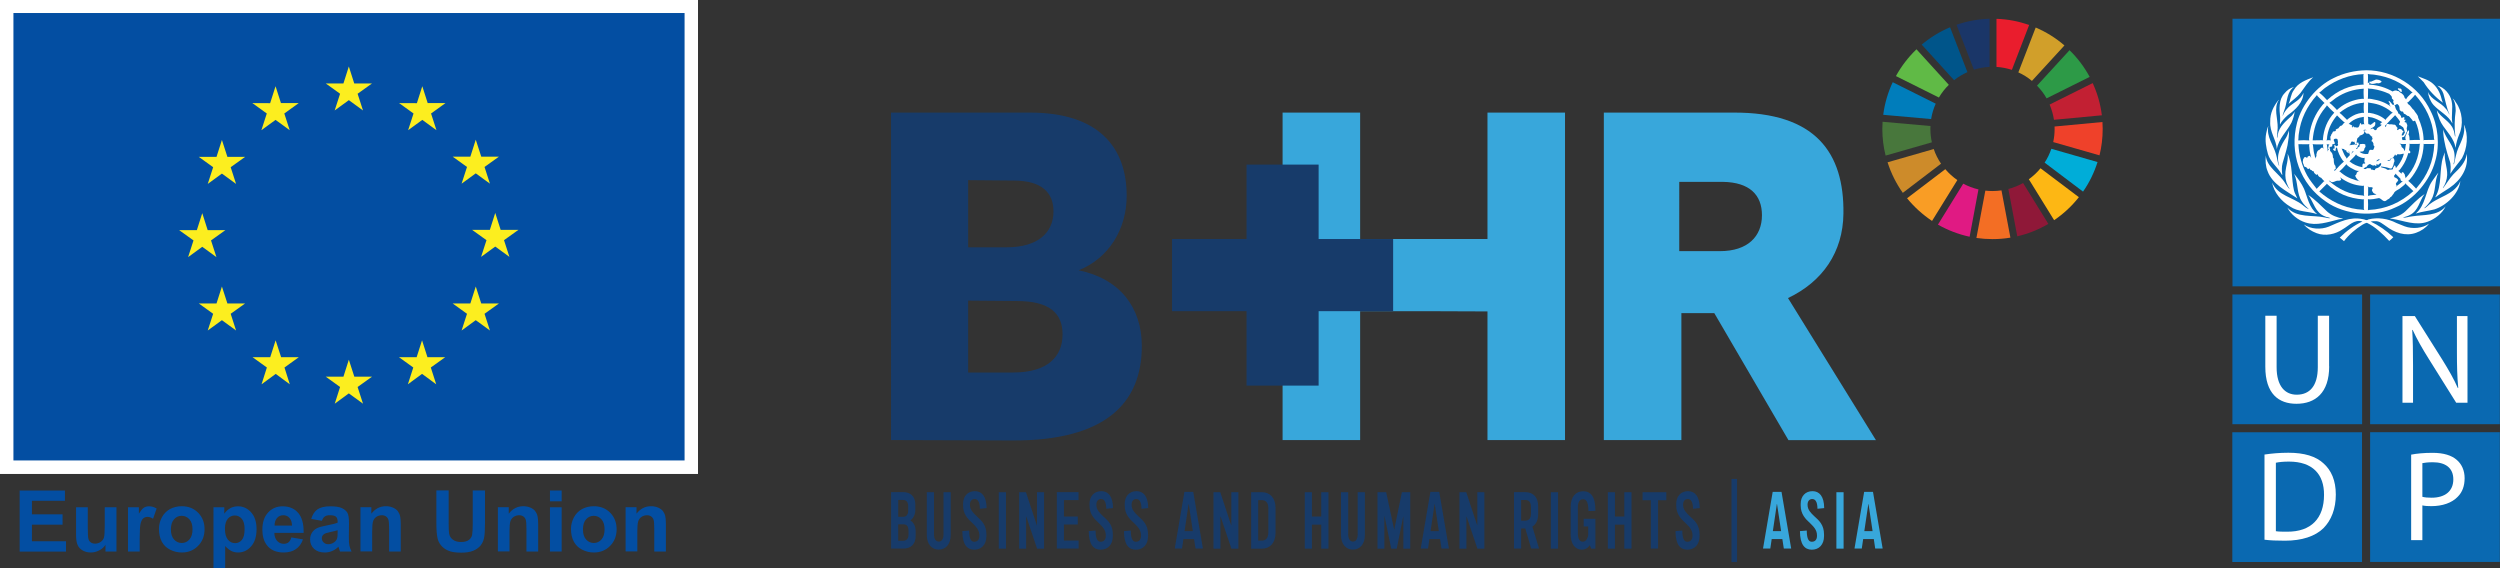<?xml version="1.0" encoding="utf-8"?>
<!-- Generator: Adobe Illustrator 26.3.1, SVG Export Plug-In . SVG Version: 6.00 Build 0)  -->
<svg version="1.1" id="Layer_1" xmlns="http://www.w3.org/2000/svg" xmlns:xlink="http://www.w3.org/1999/xlink" x="0px" y="0px"
	 viewBox="0 0 305.3 69.4" style="enable-background:new 0 0 305.3 69.4;" xml:space="preserve">
<rect x="0" y="0" width="305.3" height="69.4" fill="#333333" stroke="none"/>
<style type="text/css">
	.st0{fill:#034EA2;}
	.st1{fill:#FFFFFF;}
	.st2{fill:#FCEE1F;}
	.st3{fill:#0A69B1;}
	.st4{fill:#173B6A;}
	.st5{fill:#38A7DB;}
	.st6{fill:#60BA46;}
	.st7{fill:#D19F2A;}
	.st8{fill:#C22033;}
	.st9{fill:#2D9A47;}
	.st10{fill:#48773C;}
	.st11{fill:#FDB714;}
	.st12{fill:#EF412A;}
	.st13{fill:#F99D25;}
	.st14{fill:#007DBB;}
	.st15{fill:#8F1838;}
	.st16{fill:#00ADD8;}
	.st17{fill:#F36E24;}
	.st18{fill:#EA1D2D;}
	.st19{fill:#E01A83;}
	.st20{fill:#1A3668;}
	.st21{fill:#CD8B2A;}
	.st22{fill:#00558A;}
</style>
<g>
	<g>
		<g>
			<path class="st0" d="M2.4,67.35v-7.45h5.53v1.26H3.9v1.65h3.74v1.26H3.9v2.03h4.16v1.26H2.4z"/>
			<path class="st0" d="M12.88,67.35v-0.81c-0.2,0.29-0.45,0.52-0.78,0.68c-0.32,0.17-0.66,0.25-1.01,0.25
				c-0.36,0-0.69-0.08-0.98-0.24s-0.5-0.38-0.63-0.67c-0.13-0.29-0.19-0.69-0.19-1.19v-3.42h1.43v2.48c0,0.76,0.03,1.22,0.08,1.4
				c0.05,0.17,0.15,0.31,0.29,0.41c0.14,0.1,0.32,0.15,0.53,0.15c0.24,0,0.46-0.07,0.66-0.2c0.19-0.13,0.33-0.3,0.4-0.5
				c0.07-0.2,0.11-0.68,0.11-1.46v-2.28h1.43v5.4H12.88z"/>
			<path class="st0" d="M17.06,67.35h-1.43v-5.4h1.33v0.77c0.23-0.36,0.43-0.6,0.61-0.72c0.18-0.12,0.39-0.17,0.62-0.17
				c0.33,0,0.64,0.09,0.94,0.27l-0.44,1.25c-0.24-0.16-0.46-0.23-0.67-0.23c-0.2,0-0.37,0.06-0.51,0.17
				c-0.14,0.11-0.25,0.31-0.33,0.6c-0.08,0.29-0.12,0.89-0.12,1.81V67.35z"/>
			<path class="st0" d="M19.41,64.57c0-0.47,0.12-0.93,0.35-1.38c0.23-0.44,0.57-0.78,0.99-1.02c0.43-0.23,0.91-0.35,1.44-0.35
				c0.82,0,1.49,0.27,2.01,0.8c0.52,0.53,0.78,1.2,0.78,2.01c0,0.82-0.26,1.49-0.79,2.03c-0.53,0.54-1.19,0.81-1.99,0.81
				c-0.49,0-0.97-0.11-1.42-0.34c-0.45-0.22-0.79-0.55-1.02-0.98C19.53,65.72,19.41,65.19,19.41,64.57z M20.87,64.65
				c0,0.54,0.13,0.95,0.38,1.23c0.25,0.28,0.57,0.43,0.94,0.43c0.37,0,0.69-0.14,0.94-0.43c0.25-0.28,0.38-0.7,0.38-1.24
				c0-0.53-0.13-0.94-0.38-1.22c-0.25-0.28-0.57-0.43-0.94-0.43c-0.37,0-0.69,0.14-0.94,0.43C21,63.7,20.87,64.11,20.87,64.65z"/>
			<path class="st0" d="M26.06,61.95h1.33v0.79c0.17-0.27,0.41-0.49,0.7-0.66c0.29-0.17,0.62-0.25,0.98-0.25
				c0.63,0,1.16,0.25,1.6,0.74c0.44,0.49,0.66,1.18,0.66,2.05c0,0.9-0.22,1.6-0.66,2.1s-0.97,0.75-1.6,0.75
				c-0.3,0-0.57-0.06-0.81-0.18c-0.24-0.12-0.5-0.32-0.76-0.61v2.72h-1.43V61.95z M27.47,64.56c0,0.61,0.12,1.05,0.36,1.34
				s0.53,0.43,0.88,0.43c0.33,0,0.61-0.13,0.83-0.4c0.22-0.27,0.33-0.7,0.33-1.31c0-0.57-0.11-0.99-0.34-1.26
				c-0.23-0.27-0.51-0.41-0.84-0.41c-0.35,0-0.64,0.13-0.87,0.4C27.59,63.63,27.47,64.03,27.47,64.56z"/>
			<path class="st0" d="M35.58,65.63l1.42,0.24c-0.18,0.52-0.47,0.92-0.87,1.19c-0.39,0.27-0.89,0.41-1.48,0.41
				c-0.94,0-1.63-0.31-2.08-0.92c-0.36-0.49-0.53-1.11-0.53-1.86c0-0.89,0.23-1.6,0.7-2.1c0.47-0.51,1.06-0.76,1.77-0.76
				c0.8,0,1.44,0.27,1.9,0.8c0.46,0.53,0.69,1.34,0.67,2.44H33.5c0.01,0.42,0.13,0.75,0.35,0.99c0.22,0.24,0.49,0.35,0.82,0.35
				c0.22,0,0.41-0.06,0.56-0.18C35.39,66.1,35.51,65.9,35.58,65.63z M35.66,64.18c-0.01-0.41-0.12-0.73-0.32-0.94
				c-0.2-0.22-0.45-0.32-0.74-0.32c-0.31,0-0.57,0.11-0.77,0.34c-0.2,0.23-0.3,0.54-0.3,0.93H35.66z"/>
			<path class="st0" d="M39.31,63.6l-1.3-0.23c0.15-0.52,0.4-0.91,0.75-1.16c0.36-0.25,0.88-0.38,1.59-0.38
				c0.64,0,1.11,0.08,1.42,0.23c0.31,0.15,0.53,0.34,0.66,0.57c0.13,0.23,0.19,0.66,0.19,1.28l-0.02,1.67
				c0,0.47,0.02,0.82,0.07,1.05c0.05,0.23,0.13,0.47,0.26,0.72h-1.41c-0.04-0.09-0.08-0.24-0.14-0.42
				c-0.02-0.08-0.04-0.14-0.05-0.17c-0.24,0.24-0.5,0.42-0.78,0.53c-0.28,0.12-0.57,0.18-0.89,0.18c-0.56,0-0.99-0.15-1.31-0.45
				c-0.32-0.3-0.48-0.68-0.48-1.14c0-0.31,0.07-0.58,0.22-0.82c0.15-0.24,0.35-0.42,0.61-0.55s0.64-0.24,1.14-0.33
				c0.67-0.13,1.13-0.24,1.39-0.35v-0.14c0-0.27-0.07-0.47-0.2-0.59c-0.14-0.12-0.39-0.18-0.77-0.18c-0.25,0-0.45,0.05-0.59,0.15
				C39.52,63.17,39.4,63.34,39.31,63.6z M41.23,64.75c-0.18,0.06-0.47,0.13-0.87,0.22c-0.4,0.08-0.66,0.17-0.78,0.25
				c-0.19,0.13-0.28,0.3-0.28,0.5c0,0.2,0.07,0.37,0.22,0.52c0.15,0.15,0.34,0.22,0.57,0.22c0.26,0,0.5-0.08,0.74-0.25
				c0.17-0.13,0.29-0.29,0.34-0.47c0.04-0.12,0.06-0.35,0.06-0.7V64.75z"/>
			<path class="st0" d="M48.95,67.35h-1.43v-2.76c0-0.58-0.03-0.96-0.09-1.13c-0.06-0.17-0.16-0.3-0.3-0.4
				c-0.14-0.09-0.3-0.14-0.5-0.14c-0.25,0-0.47,0.07-0.67,0.2c-0.2,0.14-0.33,0.32-0.4,0.54c-0.07,0.22-0.11,0.64-0.11,1.24v2.44
				h-1.43v-5.4h1.33v0.79c0.47-0.61,1.06-0.91,1.78-0.91c0.32,0,0.6,0.06,0.86,0.17c0.26,0.11,0.46,0.26,0.59,0.43
				c0.13,0.18,0.23,0.38,0.28,0.6c0.05,0.22,0.08,0.54,0.08,0.96V67.35z"/>
			<path class="st0" d="M53.29,59.89h1.5v4.04c0,0.64,0.02,1.06,0.06,1.25c0.06,0.31,0.22,0.55,0.46,0.73
				c0.24,0.18,0.57,0.28,0.99,0.28c0.43,0,0.75-0.09,0.97-0.26c0.22-0.17,0.35-0.39,0.39-0.64c0.04-0.25,0.07-0.68,0.07-1.27v-4.12
				h1.5v3.91c0,0.89-0.04,1.53-0.12,1.9c-0.08,0.37-0.23,0.68-0.45,0.94c-0.22,0.25-0.51,0.46-0.88,0.61
				c-0.37,0.15-0.84,0.23-1.43,0.23c-0.71,0-1.25-0.08-1.62-0.25c-0.37-0.16-0.66-0.38-0.87-0.64c-0.21-0.26-0.35-0.54-0.42-0.83
				c-0.1-0.43-0.15-1.06-0.15-1.89V59.89z"/>
			<path class="st0" d="M65.72,67.35h-1.43v-2.76c0-0.58-0.03-0.96-0.09-1.13c-0.06-0.17-0.16-0.3-0.3-0.4
				c-0.14-0.09-0.3-0.14-0.5-0.14c-0.25,0-0.47,0.07-0.67,0.2c-0.2,0.14-0.33,0.32-0.4,0.54c-0.07,0.22-0.11,0.64-0.11,1.24v2.44
				H60.8v-5.4h1.33v0.79c0.47-0.61,1.06-0.91,1.78-0.91c0.32,0,0.6,0.06,0.86,0.17c0.26,0.11,0.46,0.26,0.59,0.43
				c0.13,0.18,0.23,0.38,0.28,0.6c0.05,0.22,0.08,0.54,0.08,0.96V67.35z"/>
			<path class="st0" d="M67.16,61.22v-1.32h1.43v1.32H67.16z M67.16,67.35v-5.4h1.43v5.4H67.16z"/>
			<path class="st0" d="M69.73,64.57c0-0.47,0.12-0.93,0.35-1.38c0.23-0.44,0.57-0.78,0.99-1.02c0.43-0.23,0.91-0.35,1.44-0.35
				c0.82,0,1.49,0.27,2.01,0.8c0.52,0.53,0.78,1.2,0.78,2.01c0,0.82-0.26,1.49-0.79,2.03c-0.53,0.54-1.19,0.81-1.99,0.81
				c-0.49,0-0.97-0.11-1.42-0.34c-0.45-0.22-0.79-0.55-1.02-0.98C69.84,65.72,69.73,65.19,69.73,64.57z M71.19,64.65
				c0,0.54,0.13,0.95,0.38,1.23c0.25,0.28,0.57,0.43,0.94,0.43c0.37,0,0.69-0.14,0.94-0.43c0.25-0.28,0.38-0.7,0.38-1.24
				c0-0.53-0.13-0.94-0.38-1.22c-0.25-0.28-0.57-0.43-0.94-0.43c-0.37,0-0.69,0.14-0.94,0.43C71.32,63.7,71.19,64.11,71.19,64.65z"
				/>
			<path class="st0" d="M81.33,67.35H79.9v-2.76c0-0.58-0.03-0.96-0.09-1.13c-0.06-0.17-0.16-0.3-0.3-0.4
				c-0.14-0.09-0.3-0.14-0.5-0.14c-0.25,0-0.47,0.07-0.67,0.2c-0.2,0.14-0.33,0.32-0.4,0.54c-0.07,0.22-0.11,0.64-0.11,1.24v2.44
				h-1.43v-5.4h1.33v0.79c0.47-0.61,1.06-0.91,1.78-0.91c0.32,0,0.6,0.06,0.86,0.17c0.26,0.11,0.46,0.26,0.59,0.43
				c0.13,0.18,0.23,0.38,0.28,0.6c0.05,0.22,0.08,0.54,0.08,0.96V67.35z"/>
		</g>
		<g>
			<rect class="st1" width="85.24" height="57.88"/>
			<rect x="1.64" y="1.59" class="st0" width="81.96" height="54.64"/>
			<polyline class="st2" points="40.87,13.49 42.6,12.23 44.33,13.49 43.67,11.45 45.43,10.19 43.26,10.19 42.6,8.12 41.94,10.19 
				39.78,10.19 41.53,11.45 40.87,13.49 			"/>
			<polyline class="st2" points="31.92,15.9 33.65,14.64 35.38,15.9 34.72,13.86 36.48,12.59 34.31,12.59 33.65,10.53 32.99,12.6 
				30.82,12.59 32.58,13.86 31.92,15.9 			"/>
			<polyline class="st2" points="27.1,17.09 26.44,19.16 24.28,19.16 26.03,20.42 25.37,22.46 27.1,21.2 28.83,22.46 28.17,20.42 
				29.93,19.16 27.77,19.16 27.1,17.09 			"/>
			<polyline class="st2" points="24.7,30.14 26.43,31.4 25.77,29.36 27.53,28.1 25.36,28.1 24.7,26.03 24.04,28.1 21.87,28.1 
				23.63,29.36 22.97,31.4 24.7,30.14 			"/>
			<polyline class="st2" points="27.77,37.06 27.1,34.99 26.44,37.06 24.28,37.06 26.03,38.32 25.37,40.36 27.1,39.1 28.83,40.36 
				28.17,38.32 29.93,37.06 27.77,37.06 			"/>
			<polyline class="st2" points="34.33,43.62 33.66,41.56 33,43.62 30.84,43.62 32.59,44.88 31.94,46.93 33.67,45.66 35.39,46.93 
				34.74,44.88 36.49,43.62 34.33,43.62 			"/>
			<polyline class="st2" points="43.27,46 42.6,43.93 41.94,46 39.78,46 41.53,47.26 40.88,49.3 42.6,48.04 44.33,49.3 43.67,47.26 
				45.43,46 43.27,46 			"/>
			<polyline class="st2" points="52.2,43.62 51.54,41.56 50.88,43.62 48.72,43.62 50.47,44.88 49.81,46.93 51.54,45.66 53.27,46.93 
				52.61,44.88 54.37,43.62 52.2,43.62 			"/>
			<polyline class="st2" points="58.77,37.06 58.1,34.99 57.44,37.06 55.28,37.06 57.03,38.32 56.37,40.36 58.1,39.1 59.83,40.36 
				59.17,38.32 60.93,37.06 58.77,37.06 			"/>
			<polyline class="st2" points="63.31,28.07 61.14,28.07 60.48,26 59.82,28.07 57.65,28.07 59.41,29.33 58.75,31.37 60.48,30.11 
				62.21,31.37 61.55,29.33 63.31,28.07 			"/>
			<polyline class="st2" points="56.37,22.43 58.1,21.17 59.83,22.43 59.17,20.39 60.93,19.13 58.77,19.13 58.1,17.06 57.44,19.13 
				55.28,19.13 57.03,20.39 56.37,22.43 			"/>
			<polyline class="st2" points="51.57,10.53 50.91,12.6 48.74,12.59 50.5,13.86 49.84,15.9 51.57,14.64 53.3,15.9 52.64,13.86 
				54.4,12.59 52.23,12.59 51.57,10.53 			"/>
		</g>
	</g>
	<g>
		<g id="B_x2B_HR_Asia_UNDP_7_">
			<g>
				<rect x="272.95" y="2.61" class="st1" width="32.03" height="32.03"/>
				<rect x="272.81" y="36.15" class="st1" width="15.47" height="15.47"/>
				<rect x="289.56" y="36.15" class="st1" width="15.47" height="15.47"/>
				<rect x="272.81" y="53.04" class="st1" width="15.47" height="15.47"/>
				<rect x="289.56" y="53.04" class="st1" width="15.47" height="15.47"/>
				<path class="st3" d="M272.62,35.96V51.8h15.84V35.96H272.62z M284.44,44.74c0,3.25-1.71,4.57-4,4.57c-2.17,0-3.8-1.22-3.8-4.52
					v-6.23h1.38v6.28c0,2.35,1.05,3.36,2.46,3.36c1.55,0,2.57-1.04,2.57-3.36v-6.28h1.38V44.74z"/>
				<path class="st3" d="M289.44,35.96V51.8h15.84V35.96H289.44z M301.33,49.18h-1.38l-3.36-5.37c-0.74-1.18-1.44-2.39-1.96-3.53
					l-0.05,0.02c0.08,1.33,0.1,2.6,0.1,4.36v4.52h-1.29V38.6h1.51l3.37,5.35c0.77,1.24,1.4,2.34,1.88,3.44l0.05-0.01
					c-0.13-1.41-0.16-2.7-0.16-4.33V38.6h1.29V49.18z"/>
				<path class="st3" d="M297.1,56.45c-0.6,0-1.05,0.06-1.28,0.11v4.11c0.3,0.08,0.69,0.11,1.13,0.11c1.66,0,2.65-0.82,2.65-2.24
					C299.6,57.12,298.61,56.45,297.1,56.45z"/>
				<path class="st3" d="M289.44,52.78v15.84h15.84V52.78H289.44z M300.15,60.65c-0.72,0.77-1.9,1.16-3.23,1.16
					c-0.41,0-0.79-0.02-1.1-0.09v4.24h-1.37V55.52c0.66-0.13,1.52-0.22,2.62-0.22c1.35,0,2.34,0.31,2.97,0.88
					c0.58,0.5,0.94,1.27,0.94,2.21C300.98,59.35,300.7,60.1,300.15,60.65z"/>
				<path class="st3" d="M279.53,56.37c-0.71,0-1.24,0.06-1.6,0.14v8.36c0.34,0.06,0.84,0.06,1.38,0.06c2.92,0.02,4.5-1.63,4.5-4.49
					C283.83,57.92,282.41,56.37,279.53,56.37z"/>
				<path class="st3" d="M272.61,52.79v15.84h15.84V52.79H272.61z M283.73,64.51c-1.01,0.99-2.64,1.52-4.69,1.52
					c-0.99,0-1.79-0.03-2.5-0.12v-10.4c0.85-0.13,1.84-0.22,2.92-0.22c1.96,0,3.36,0.44,4.29,1.3c0.96,0.86,1.5,2.1,1.5,3.81
					C285.25,62.13,284.7,63.54,283.73,64.51z"/>
				<path class="st3" d="M292.48,14.05l-0.02,0.05c-0.4,0.42-0.84,0.85-1.22,1.28c0.03,0.05,0.07,0.1,0.12,0.13
					c0.02-0.1,0.07-0.2,0.08-0.3c0.1-0.14,0.26-0.05,0.4-0.02c0.21-0.05,0.4,0.05,0.62,0.04c0.16,0.08,0.17,0.28,0.31,0.36
					c0.04,0.06,0.01,0.12-0.04,0.17c0.04,0.33,0.2-0.09,0.37-0.01c0.07,0.03,0.16,0.02,0.21,0.09c0.03,0.14,0.19,0.11,0.2,0.24
					c-0.01,0.07-0.08,0.08-0.13,0.12c0.04,0.13-0.14,0.21-0.07,0.35c0.25,0.05,0.26-0.24,0.38-0.37c-0.07-0.23-0.11-0.46-0.24-0.66
					c-0.14-0.03-0.23-0.2-0.37-0.23c-0.28-0.11,0.04-0.28,0.01-0.45C292.92,14.55,292.68,14.3,292.48,14.05z"/>
				<path class="st3" d="M294.11,18.68c-0.18,0.58-0.4,1.15-0.76,1.66c-0.14,0.18-0.28,0.44-0.47,0.53l0.4,0.35
					c0.02-0.02,0.01-0.06,0.01-0.09c0-0.05,0.03-0.11,0.09-0.1c0.19,0,0.2,0.2,0.3,0.3c-0.02,0.17,0.12,0.3,0.07,0.45
					c1.1-1.16,1.65-2.58,1.75-4.15l0.06-0.07c-0.39,0.04-0.8,0.01-1.21,0.02l-0.1-0.03c0.03,0.27-0.04,0.52-0.06,0.78l0.14,0.16
					c0.04,0.06,0.03,0.15-0.03,0.2C294.25,18.74,294.17,18.73,294.11,18.68z"/>
				<path class="st3" d="M292.59,22.83l0.06-0.08c0.26-0.2,0.54-0.4,0.78-0.65h0.03c-0.05-0.02-0.12,0.03-0.18,0.01
					c-0.12-0.06-0.14-0.17-0.14-0.29l-0.54-0.55l-0.03-0.08c-0.04,0.1-0.12,0.17-0.2,0.25c0.01,0.07-0.02,0.17,0.06,0.22
					c0.17,0.06,0.4,0.17,0.44,0.37c-0.07,0.19-0.44,0.37-0.21,0.58C292.73,22.7,292.56,22.74,292.59,22.83z"/>
				<path class="st3" d="M289.46,20.53c0.11,0.02,0.03,0.14,0.12,0.19c0.18-0.06,0.31,0.15,0.46,0.02c-0.01-0.2,0.22-0.19,0.35-0.24
					c0.2-0.12,0.42-0.27,0.4-0.54l-0.03-0.04c-0.14,0-0.2,0.1-0.3,0.19c-0.12,0.07-0.18-0.13-0.28-0.08c0,0.02,0.03,0.03,0.04,0.04
					c0.03,0.03,0.03,0.1,0,0.13c-0.15,0.14-0.22-0.07-0.36-0.05v0.05c0,0.03-0.01,0.08-0.05,0.06c-0.09-0.14-0.27-0.09-0.35-0.22
					c-0.06-0.03-0.11,0.01-0.15,0.04c-0.03,0.07-0.17-0.01-0.14,0.1c-0.11,0.04-0.12,0.16-0.2,0.23c-0.13-0.02-0.2,0.13-0.32,0.13
					c0.01,0.03,0,0.07,0.04,0.07c0.08,0.04,0.16,0.04,0.25,0.03C289.06,20.43,289.28,20.6,289.46,20.53z"/>
				<path class="st3" d="M288.67,24.39l0.04-0.07l-0.13,0.03c-1.7-0.12-3.2-0.72-4.44-1.92l-0.01,0.05l-0.9,0.9
					c1.36,1.18,2.89,1.93,4.64,2.17c0.28,0.05,0.6,0.02,0.87,0.11l-0.07-0.11V24.39z"/>
				<path class="st3" d="M289.47,15.76c0.1,0.06,0.16-0.05,0.24-0.07c0.12,0.01,0.22,0.12,0.29,0.2c0.08,0.03,0.15-0.01,0.22-0.04
					c0.05-0.36,0.5-0.31,0.64-0.65l-0.08,0.03c-0.03-0.05-0.12-0.03-0.12-0.1c0.07-0.07,0.17-0.18,0.26-0.21
					c-0.39-0.24-0.8-0.45-1.24-0.57c-0.17-0.04-0.36-0.04-0.52-0.1c0.08,0.25,0.01,0.61,0.06,0.9l0.31,0.1
					c0.09-0.15,0.29-0.18,0.38-0.33c0.06-0.05,0.12,0,0.17,0.05c0.01,0.12-0.02,0.24-0.05,0.35
					C289.91,15.56,289.63,15.59,289.47,15.76z"/>
				<path class="st3" d="M292.27,20.16c0.02,0.14-0.16,0.21-0.13,0.35c-0.06,0.06-0.15,0.07-0.24,0.07
					c-0.34-0.13-0.71-0.21-1.09-0.25c-0.03,0.01-0.06,0.04-0.05,0.08c0.16,0.08,0.35,0.09,0.51,0.16c0.15,0.04,0.25,0.22,0.44,0.17
					c0.16-0.09,0.42,0.05,0.52-0.11c-0.02-0.16,0.12-0.28,0.19-0.42l0.05-0.01c0.09,0.09,0.08,0.23,0.12,0.33
					c0.12-0.13,0.22-0.27,0.33-0.41c0.29-0.42,0.53-0.87,0.64-1.35c-0.12,0-0.24,0.03-0.34,0.06c-0.13-0.01-0.28,0.07-0.39-0.02
					c-0.04-0.03-0.07,0.02-0.06,0.05c-0.04,0.07-0.09,0.15-0.19,0.12c-0.08-0.04-0.08-0.12-0.1-0.18c0,0.05-0.01,0.09-0.02,0.13
					c-0.09,0.1-0.12,0.19-0.19,0.29c-0.09,0.1-0.24,0.06-0.33,0.15c-0.02,0.21-0.25,0.17-0.38,0.23c-0.01,0.03,0.02,0.03,0.03,0.05
					c0.06,0.02,0.14,0.02,0.19-0.04c0.18,0.05,0.14-0.18,0.25-0.26c0.09-0.01,0.18-0.09,0.27-0.03c0.1,0.12,0.12,0.29,0.1,0.44
					C292.29,19.87,292.35,20.04,292.27,20.16z"/>
				<path class="st3" d="M290.26,19.71c0.1-0.11,0.33-0.1,0.34-0.26c-0.15-0.02-0.23,0.06-0.34,0.14
					C290.24,19.63,290.19,19.69,290.26,19.71z"/>
				<path class="st3" d="M289.18,23.92c0.32-0.11,0.7-0.09,1.05-0.15c-0.07-0.03-0.14-0.04-0.19-0.11c-0.2-0.01-0.3-0.23-0.37-0.39
					c-0.03-0.12,0.05-0.21,0.1-0.31c-0.09-0.18-0.36-0.05-0.51-0.11c-0.04-0.04-0.07-0.09-0.13-0.1l0.07,0.1
					C289.18,23.2,289.22,23.57,289.18,23.92z"/>
				<path class="st3" d="M293.79,22.35c-0.12,0.24-0.39,0.39-0.6,0.57c-0.28,0.28-0.74,0.34-0.89,0.75
					c-0.15,0.14-0.2,0.36-0.42,0.44c-0.08,0.21-0.3,0.2-0.43,0.35c-0.37,0.33-0.6-0.21-0.93-0.27l-0.67,0.12
					c-0.23,0-0.46,0.08-0.68,0.01c0.03,0.44,0.03,0.92,0,1.37l0.08-0.05c2.1-0.09,3.91-0.89,5.47-2.3l-0.92-0.88L293.79,22.35z"/>
				<path class="st3" d="M293.03,17.52l0.14,0.13c0.13,0.09,0.04,0.29,0.19,0.37c0.17,0.09,0.23,0.28,0.3,0.43
					c0.03-0.04,0.03-0.09,0.04-0.13c0.06-0.24,0.05-0.51,0.13-0.74C293.56,17.6,293.26,17.62,293.03,17.52z"/>
				<path class="st3" d="M290.55,12.81c-0.44-0.16-0.92-0.22-1.4-0.3l0.04,0.1l-0.01,1.18l0.11-0.02c0.72,0.1,1.39,0.33,1.96,0.8
					l0.03,0.09c0.2-0.27,0.49-0.51,0.72-0.77l0.22-0.13l-0.1-0.04C291.64,13.32,291.11,13.01,290.55,12.81z"/>
				<path class="st3" d="M288.49,20.42c0.03-0.12-0.02-0.27,0.04-0.37c0.04-0.1,0.16-0.09,0.25-0.07c0.05,0,0.08-0.07,0.05-0.11
					c-0.13-0.03-0.07-0.17-0.11-0.24c0-0.04,0.08-0.04,0.06-0.09c-0.09-0.07,0.04-0.15-0.03-0.22c0.02-0.01,0.04-0.04,0.06-0.06
					c-0.26,0.11-0.54-0.05-0.78-0.15c-0.11-0.07-0.28-0.13-0.3-0.27c-0.19,0.31-0.54,0.58-0.81,0.87
					C287.38,20.08,287.91,20.32,288.49,20.42z"/>
				<path class="st3" d="M282.45,17.67l0.1,0.8c0.04,0.31,0.18,0.61,0.17,0.91c0.05-0.07,0.02-0.2,0.14-0.21
					c-0.05-0.1,0.09-0.18,0.01-0.26c0.04-0.21,0.07-0.42,0.25-0.57c0.22-0.01,0.24-0.3,0.46-0.31c0.11,0,0.18,0.15,0.23,0.2
					c-0.14-0.17-0.13-0.45-0.1-0.64l-0.1,0.04c-0.4-0.01-0.83,0.03-1.21-0.03L282.45,17.67z"/>
				<path class="st3" d="M287.45,18.54l-0.15-0.07c-0.03,0.11-0.1,0.2-0.18,0.28l0.01,0.01C287.25,18.68,287.32,18.55,287.45,18.54z
					"/>
				<path class="st3" d="M283.87,22.13c-0.15-0.1-0.28-0.27-0.41-0.42c-0.14-0.04-0.29-0.14-0.37-0.28c-0.04-0.05,0-0.14-0.05-0.17
					l-0.05,0.07c-0.15,0.07-0.21-0.08-0.31-0.15c-0.14-0.07-0.07-0.33-0.25-0.28c-0.07,0-0.09-0.08-0.14-0.13
					c-0.17,0.02-0.21-0.17-0.3-0.26c-0.02,0.04,0,0.09-0.05,0.12c-0.17,0.04-0.24-0.17-0.35-0.26c-0.03,0.01-0.05,0.05-0.1,0.04
					c-0.1-0.09-0.17-0.22-0.18-0.37c-0.14-0.16-0.08-0.42-0.05-0.61c0.03-0.05,0.1-0.08,0.09-0.15c0.04-0.09,0.14-0.1,0.23-0.1
					c0.03,0.02,0.07,0.05,0.09,0.08c0.06-0.03,0.18,0,0.13-0.12c0.07-0.07,0.18-0.09,0.28-0.11c0.07,0.09,0.1,0.19,0.2,0.27
					l-0.06-0.1c-0.11-0.43-0.19-0.86-0.21-1.32c0-0.03-0.06-0.04-0.02-0.07l0.01,0.01c0-0.1,0-0.18,0.01-0.24l-0.12,0.04l-1.21-0.01
					c0.07,1.39,0.44,2.66,1.07,3.82c0.31,0.57,0.76,1.09,1.16,1.63l0.87-0.9L283.87,22.13z"/>
				<path class="st3" d="M288.57,22.7c-1.06-0.05-1.99-0.44-2.81-1.05c0.03,0.1,0.17,0.17,0.13,0.3c-0.07,0.12-0.23,0.12-0.35,0.12
					c-0.25-0.04-0.43,0.15-0.67,0.17c-0.21,0.07-0.29-0.2-0.48-0.17c1.21,1.06,2.6,1.72,4.22,1.81l0.12,0.08l-0.05-0.15v-1.15
					L288.57,22.7z"/>
				<path class="st3" d="M285.26,11.96c-0.27,0.19-0.52,0.43-0.8,0.6c0.32,0.2,0.59,0.54,0.88,0.81l0.03,0.08
					c0.74-0.71,1.64-1.12,2.61-1.32c0.23-0.02,0.46-0.1,0.69-0.05c-0.02-0.41-0.05-0.85-0.01-1.25
					C287.4,10.9,286.27,11.28,285.26,11.96z"/>
				<path class="st3" d="M286.47,18.34c-0.04-0.02-0.05-0.02-0.08,0.02c-0.02,0-0.05,0-0.06-0.01c0-0.25-0.28-0.1-0.38-0.23
					c0.12,0.23,0.19,0.48,0.31,0.71c0.08,0.2,0.25,0.36,0.33,0.55c0.08-0.16,0.25-0.28,0.37-0.43c0.01-0.07,0-0.12-0.04-0.17
					c-0.04-0.09-0.01-0.22-0.07-0.3c-0.11,0.04,0.04,0.15-0.01,0.22c-0.05,0.03-0.1-0.01-0.1-0.05c-0.1-0.02-0.18-0.1-0.21-0.2
					C286.6,18.4,286.49,18.38,286.47,18.34z"/>
				<path class="st3" d="M284.22,16.51c-0.05,0.21-0.02,0.45-0.1,0.65c0.15-0.07,0.37-0.04,0.54-0.02c-0.1-0.05-0.02-0.18-0.07-0.25
					c-0.01-0.11-0.03-0.24,0.07-0.31c-0.01-0.18,0.18-0.27,0.2-0.43c0.05-0.18,0.26-0.06,0.36-0.16c0.07-0.03,0.01-0.1,0.01-0.14
					c0.09-0.12,0.22-0.11,0.33-0.18c0.07-0.11,0.17-0.24,0.29-0.31c0.26,0.01,0.27-0.36,0.51-0.37c-0.34-0.26-0.66-0.6-0.96-0.9
					C284.79,14.81,284.38,15.61,284.22,16.51z"/>
				<path class="st3" d="M284.14,12.92l-0.47,0.6c-0.77,1.06-1.14,2.28-1.25,3.62l1.19-0.02l0.11,0.04
					c-0.05-0.03-0.04-0.08-0.05-0.13c0.1-1.24,0.53-2.35,1.39-3.27c-0.33-0.29-0.64-0.59-0.92-0.92L284.14,12.92z"/>
				<path class="st3" d="M284.39,18.28c0.01-0.08-0.1-0.1-0.09-0.18c0.08-0.16,0-0.42,0.22-0.49c-0.15,0.03-0.29,0.06-0.42-0.04
					l0.07,0.1c0.01,0.29,0.12,0.56,0.06,0.85C284.27,18.44,284.28,18.33,284.39,18.28z"/>
				<path class="st3" d="M284.84,17.61l-0.03,0.23c-0.05,0.13-0.22,0.03-0.3,0.13c-0.06,0.09,0,0.18,0.05,0.25
					c-0.12,0.28,0.27,0.37,0.27,0.62c0.12,0.16-0.02,0.38,0.16,0.52c0.04,0.28-0.04,0.67,0.21,0.89l0.04,0.27
					c0.05,0.19-0.22,0.14-0.19,0.3c0.05-0.03,0.07,0.04,0.07,0.06v-0.01c0.34-0.39,0.72-0.8,1.12-1.14l-0.17-0.17
					c-0.31-0.46-0.55-0.95-0.67-1.49L285.28,18c0,0.14-0.07,0.25-0.06,0.39l-0.04,0.05c-0.09,0-0.15-0.08-0.23-0.13
					c-0.02-0.05-0.07-0.13,0.01-0.17c0.04,0,0.07,0.01,0.1,0.03c0.04-0.05,0.02-0.12,0.04-0.18c0.01-0.1-0.08-0.2-0.01-0.29
					c0.08-0.01,0.14,0.09,0.18,0.15c0.08,0.03,0.15-0.04,0.22-0.07c0-0.07,0.1-0.17-0.01-0.22c0.06-0.17,0.02-0.35-0.01-0.51
					c-0.05-0.14-0.21-0.12-0.33-0.1c-0.35,0.11,0.06,0.38-0.03,0.6C285.06,17.67,284.93,17.55,284.84,17.61z"/>
				<path class="st3" d="M287.82,21.07c0.1-0.1,0.21-0.17,0.33-0.21c-0.39,0.08-0.73-0.2-1.06-0.35c-0.19-0.14-0.43-0.25-0.55-0.46
					c-0.26,0.31-0.56,0.64-0.87,0.89c0.13,0.01,0.21,0.16,0.32,0.22c0.65,0.54,1.47,0.81,2.23,0.99l-0.21-0.1
					c-0.16-0.18-0.38-0.39-0.39-0.64C287.79,21.36,287.77,21.19,287.82,21.07z"/>
				<path class="st3" d="M293.92,12.53c0.09,0.02,0.12,0.13,0.18,0.2c0.32,0.17,0.4,0.51,0.68,0.7c0.16,0.33,0.52,0.58,0.53,0.95
					c0.38,0.84,0.64,1.72,0.66,2.71l-0.03,0.05c0.04,0,0.08-0.02,0.1-0.04l1.25-0.02c-0.08-0.12-0.05-0.3-0.07-0.45
					c-0.17-1.94-0.99-3.6-2.29-5.06c-0.24,0.32-0.57,0.62-0.87,0.93L293.92,12.53z"/>
				<path class="st3" d="M282.01,17.15l-0.03-0.17c0.08-1.39,0.53-2.63,1.31-3.73c0.2-0.22,0.34-0.5,0.58-0.67
					c-0.28-0.27-0.58-0.58-0.88-0.87l-0.03-0.12c-1.24,1.38-2.01,2.96-2.23,4.76c-0.05,0.26-0.02,0.53-0.07,0.8
					C281.1,17.11,281.57,17.11,282.01,17.15z"/>
				<path class="st3" d="M284.2,12.25l0.02-0.06c1.27-1.16,2.75-1.8,4.45-1.87l-0.04-0.1l-0.01-1.05l0.04-0.12
					c-1.75,0.07-3.31,0.67-4.69,1.66c-0.27,0.18-0.5,0.46-0.77,0.62h0.04C283.58,11.58,283.91,11.94,284.2,12.25z"/>
				<path class="st3" d="M288.67,14.27c-0.7,0.09-1.35,0.33-1.86,0.88h0.1c0.1,0.1,0.27,0.08,0.35,0.22
					c0.04,0.08-0.07,0.07-0.07,0.13c0.02,0.02,0.05,0.02,0.07,0.05c0.08,0.03,0.06-0.05,0.09-0.08c0.11-0.11,0.13,0.1,0.23,0.1
					c0.07-0.05,0.18-0.05,0.23,0.03c0.07-0.06,0.22,0,0.24-0.12c0.14-0.14,0.06-0.37,0.26-0.46c0.07,0.04,0,0.1,0.02,0.17
					c0.13,0.06,0.29-0.11,0.4,0.02C288.64,14.94,288.67,14.59,288.67,14.27z"/>
				<path class="st3" d="M272.63,2.29v32.68h32.67V2.29H272.63z M300.66,19.31c-0.46,0.65-1.01,1.25-1.43,1.92
					c0.05-0.52,0.11-1.17-0.1-1.66c-0.35-1.07-0.66-2.15-0.76-3.32l0.01-0.45c0.27,1.2,1.44,2.02,1.37,3.36
					c0.03,0.33-0.07,0.6-0.13,0.89l0.02,0.02l0.05-0.06c0.17-0.66,0.26-1.35,0.53-1.96c0.39-0.88,0.87-1.78,0.67-2.84
					C301.48,16.45,301.3,18.13,300.66,19.31z M299.93,12.53c0.77,1.05,0.94,2.71,0.38,3.91c-0.21,0.51-0.36,1.05-0.44,1.61
					c-0.04-0.1-0.05-0.23-0.08-0.34c-0.31-1.17-1.42-2.01-1.87-3.11c-0.14-0.36-0.27-0.74-0.34-1.13c0.49,0.9,1.69,1.37,2.02,2.36
					c0.13,0.25,0.13,0.57,0.21,0.84c0.02,0,0.04-0.01,0.04-0.03c-0.14-1.02-0.1-2.1,0.04-3.11c-0.01-0.55-0.06-1.08-0.37-1.5
					C299.71,12.14,299.8,12.36,299.93,12.53z M299.39,12.33c0.21,0.91-0.09,1.81,0.1,2.73l-0.01,0.01c-0.5-0.98-1.55-1.44-2.28-2.23
					c-0.42-0.47-0.61-1.03-0.71-1.63c0.42,1.01,1.54,1.23,2.19,2.07c0.22,0.2,0.29,0.47,0.43,0.69l0.02-0.02
					c-0.37-0.79-0.5-1.69-0.75-2.53c-0.13-0.37-0.39-0.73-0.73-0.96C298.48,10.63,299.22,11.52,299.39,12.33z M297.12,10.23
					c0.64,0.57,0.93,1.31,1.11,2.08l0.11,0.24c-0.93-0.67-1.77-1.56-2.36-2.51l-0.72-0.73C295.9,9.58,296.58,9.74,297.12,10.23z
					 M285.01,9.52c1.21-0.6,2.53-0.91,3.96-0.94c3.28,0,6.42,1.93,7.85,4.97c0.91,1.75,1.16,4.15,0.57,6.12
					c-0.6,2.33-2.56,4.69-4.84,5.65c-2.57,1.26-6.22,0.94-8.51-0.7c-3.18-2.18-4.49-5.94-3.52-9.65
					C281.1,12.77,282.86,10.54,285.01,9.52z M282.49,9.43c-0.64,0.56-1.08,1.27-1.56,1.93c-0.43,0.53-0.97,0.88-1.45,1.33
					c0.26-0.54,0.27-1.19,0.64-1.68C280.64,10.09,281.62,9.77,282.49,9.43z M278.99,11.39c0.31-0.39,0.71-0.66,1.15-0.77
					c-0.86,0.59-0.81,1.66-1.08,2.54c-0.09,0.33-0.24,0.63-0.31,0.96l0.02,0.02c0.14-0.38,0.4-0.74,0.71-1.05
					c0.61-0.57,1.52-0.92,1.82-1.76c-0.01,1.16-0.98,2.08-1.91,2.73c-0.38,0.34-0.75,0.72-0.96,1.15c-0.02-0.29,0.04-0.59,0.02-0.9
					C278.34,13.3,278.27,12.14,278.99,11.39z M277.24,14.86c-0.03-1.03,0.4-1.87,1-2.64c0.02-0.01,0.03-0.03,0.05-0.02
					c-0.66,1.01-0.11,2.27-0.14,3.42l-0.09,1.17c0.01,0.01,0.01,0.04,0.04,0.03c0.04-0.13,0.05-0.27,0.07-0.41
					c0.16-0.94,0.98-1.62,1.69-2.27c0.15-0.17,0.29-0.34,0.37-0.54c-0.06,0.47-0.2,0.95-0.4,1.38c-0.56,1.09-1.59,1.98-1.78,3.23
					C277.97,17.02,277.16,16.13,277.24,14.86z M276.74,16.32c0.07-0.32,0.13-0.65,0.27-0.95c-0.27,1.36,0.65,2.34,0.95,3.52
					c0.13,0.44,0.16,0.91,0.34,1.33c0.02,0.01,0.03-0.01,0.04-0.02c-0.45-1.25,0.2-2.42,0.84-3.4c0.16-0.27,0.25-0.56,0.33-0.87
					c0.07,0.57-0.07,1.22-0.16,1.81c-0.16,0.75-0.39,1.46-0.6,2.19c-0.13,0.45-0.1,0.97-0.03,1.44l-0.07-0.05
					c-0.47-0.88-1.42-1.56-1.69-2.52C276.74,18.04,276.58,17.15,276.74,16.32z M276.7,18.98c0.1,1.44,1.66,2.2,2.37,3.4
					c0.17,0.24,0.32,0.51,0.54,0.72c-0.04-0.15-0.18-0.28-0.23-0.44c-0.25-0.5-0.34-1.1-0.28-1.7c0.07-0.74,0.38-1.42,0.26-2.2
					c0.63,1.36,0.44,3.06,0.79,4.54c0.09,0.32,0.28,0.61,0.4,0.92c-1.3-0.88-3.07-1.72-3.64-3.34
					C276.67,20.31,276.64,19.62,276.7,18.98z M277.47,22.29c0.72,1.64,2.53,1.77,3.75,2.77c0.22,0.2,0.46,0.37,0.71,0.48l0.01-0.01
					c-0.28-0.25-0.6-0.54-0.8-0.87c-0.71-0.99-0.46-2.37-0.99-3.44c0.48,0.58,0.92,1.18,1.22,1.84c0.44,1.07,0.6,2.28,1.61,3.09
					c-1.09-0.36-2.36-0.26-3.32-0.93C278.6,24.58,277.67,23.49,277.47,22.29z M279.33,25.34c1.16,1.32,3.05,0.88,4.6,1.22
					c0.22,0.03,0.42,0.12,0.65,0.08c-0.18-0.12-0.44-0.1-0.64-0.21c-1.21-0.43-1.39-1.74-2.05-2.62c0.84,0.56,1.55,1.31,2.32,2.04
					c0.56,0.49,1.23,0.71,1.93,0.86c-0.17,0.06-0.39,0.04-0.57,0.09c-1.27,0.31-2.68,0.82-4.02,0.37
					C280.67,26.9,279.77,26.21,279.33,25.34z M295.07,28.42c-1.31,0.49-2.67-0.02-3.69-0.8c-0.41-0.26-0.78-0.64-1.32-0.61
					c-0.19,0-0.38,0-0.55,0.05c0.99,0.46,1.91,1.1,2.76,1.91c-0.14,0.16-0.33,0.31-0.5,0.45c-0.81-0.88-1.71-1.72-2.72-2.21
					c-0.2,0.03-0.38,0.14-0.56,0.24c-0.82,0.52-1.63,1.18-2.24,2l-0.52-0.43c0.84-0.84,1.76-1.5,2.77-1.97
					c-0.99-0.31-1.64,0.52-2.4,0.94c-0.88,0.61-2.14,0.9-3.21,0.48c-0.57-0.22-1.12-0.54-1.54-1.05c0.84,0.57,2.08,0.64,3.03,0.26
					c1.28-0.55,2.6-1.25,4.14-0.92c0.24,0,0.47,0.24,0.7,0.04c1.14-0.3,2.44-0.09,3.42,0.43l1.02,0.41
					c0.94,0.35,2.16,0.25,2.97-0.32C296.23,27.84,295.66,28.21,295.07,28.42z M296.48,27.07c-1.47,0.55-2.94-0.13-4.35-0.35
					l-0.27-0.04v-0.01c0.67-0.15,1.32-0.35,1.86-0.84c0.79-0.76,1.49-1.54,2.37-2.13c-0.65,0.83-0.72,2.02-1.79,2.55
					c-0.27,0.17-0.6,0.2-0.87,0.34c0.39,0.01,0.75-0.13,1.14-0.17c1.44-0.23,3.08,0,4.09-1.22
					C298.27,26.05,297.33,26.77,296.48,27.07z M297.29,25.57c-0.75,0.2-1.55,0.27-2.28,0.51c1.23-1.06,1.16-2.7,1.99-3.94
					c0.26-0.35,0.48-0.72,0.78-1.06c-0.5,1.01-0.28,2.31-0.86,3.28c-0.22,0.39-0.54,0.76-0.89,1.07c0.11,0,0.21-0.1,0.31-0.17
					c0.94-0.93,2.16-1.19,3.17-1.95c0.41-0.32,0.78-0.74,0.95-1.2C300.28,23.66,298.74,25.11,297.29,25.57z M299.14,22.94
					c-0.58,0.38-1.17,0.73-1.73,1.16v-0.05c0.85-1.42,0.44-3.37,0.96-4.93l0.2-0.52c-0.11,0.97,0.31,1.8,0.28,2.77
					c-0.03,0.59-0.22,1.11-0.53,1.58h0.05c0.42-0.55,0.74-1.13,1.23-1.66c0.76-0.73,1.53-1.48,1.63-2.5
					C301.5,20.49,300.55,21.98,299.14,22.94z"/>
				<path class="st3" d="M296.01,17.59l-0.07-0.05l0.04,0.12c-0.07,1.45-0.55,2.73-1.38,3.87c-0.16,0.19-0.31,0.43-0.51,0.56
					c0.33,0.26,0.7,0.65,0.97,0.95l0.04-0.07c1.33-1.52,2.09-3.28,2.17-5.32l0.05-0.1l-0.07,0.03L296.01,17.59z"/>
				<path class="st3" d="M288.61,12.55c-1.11,0.08-2.07,0.54-2.91,1.23c0.33,0.23,0.63,0.6,0.93,0.87c0.02-0.03,0.04-0.06,0.07-0.1
					c0.41-0.3,0.84-0.57,1.33-0.69c0.22-0.02,0.43-0.13,0.66-0.07c-0.05-0.41-0.05-0.86,0-1.28L288.61,12.55z"/>
				<path class="st3" d="M289.16,10.21c0-0.04,0.02-0.07,0.04-0.1c0.06-0.04,0.11,0.02,0.14,0.06c0,0.06,0.03,0.17-0.02,0.2
					c0.05,0.01,0.08-0.03,0.13-0.03c1,0.07,1.92,0.37,2.75,0.84v-0.02c0.17-0.08,0.39-0.19,0.56-0.04c0.21-0.08,0.25,0.18,0.42,0.21
					c0.21,0.12,0.44,0.35,0.46,0.59c0.04,0.08,0.16,0.13,0.18,0.22c0.14-0.3,0.42-0.51,0.66-0.76l0.15-0.06
					c-1.32-1.25-2.88-1.95-4.62-2.19c-0.28-0.05-0.58-0.02-0.85-0.1C289.2,9.35,289.18,9.82,289.16,10.21z M293.08,10.79
					c0.09,0.03,0.17,0.07,0.2,0.16c-0.02,0.1,0.09,0.18,0.02,0.26c-0.23,0.06-0.26-0.21-0.44-0.27c-0.03-0.04-0.03-0.08-0.03-0.13
					C292.91,10.71,292.99,10.88,293.08,10.79z M289.34,10c0.04-0.07,0.14-0.04,0.19-0.02l0.63-0.27c0.25,0.02,0.53,0.05,0.68,0.26
					V10c-0.16,0.13-0.36,0.23-0.57,0.15c-0.29,0.06-0.69,0.22-0.92-0.07C289.34,10.05,289.31,10.02,289.34,10z"/>
				<path class="st3" d="M289.16,12.08c0.17-0.06,0.34,0.01,0.5,0.02c0.85,0.14,1.66,0.41,2.34,0.94c-0.08-0.09-0.18-0.19-0.2-0.31
					c0.01-0.02,0.03-0.02,0.05-0.02c0.01-0.14-0.13-0.2-0.16-0.33c0.02-0.03,0.05-0.05,0.1-0.04c0.15,0.14,0.27,0.29,0.38,0.45
					c0.1-0.04,0.17,0.02,0.24,0.07c0.13,0.07,0.05,0.24,0.14,0.32c0.02,0.26,0.33,0.4,0.31,0.66c0,0.06,0.08,0.01,0.11,0.04
					l0.26,0.32c-0.05,0.06-0.01,0.14,0.04,0.18c0.12,0.05,0.18-0.1,0.3-0.07c0.17,0.1-0.03,0.21-0.01,0.31
					c0.07,0,0.15-0.05,0.2,0.01c0.02,0.1-0.08,0.16-0.12,0.22c0,0.1,0.08,0.07,0.15,0.1c0.08,0,0.13,0.09,0.1,0.16
					c0.22,0.23-0.06,0.47,0.04,0.71c0.07,0.16-0.02,0.31-0.11,0.43c0,0.19-0.17,0.31-0.24,0.47l-0.22,0.04
					c-0.12,0.12,0.1,0.26-0.02,0.34l0.49,0.01l-0.05-0.05c-0.07-0.19-0.05-0.45,0.07-0.62c0.07-0.16,0.09-0.34,0.23-0.48
					c0.03-0.01,0.09-0.07,0.11,0c0.01,0.15,0,0.32-0.07,0.45c0.14,0.2,0.12,0.46,0.14,0.71c0.43-0.03,0.85-0.04,1.28-0.03L295.5,17
					c-0.07-0.81-0.23-1.57-0.57-2.26c-0.09,0-0.16,0.08-0.26,0.05c-0.04-0.01-0.06-0.05-0.05-0.09c-0.17-0.17-0.28-0.38-0.48-0.53
					c-0.22,0.02-0.32-0.24-0.52-0.26c-0.18-0.07-0.06-0.36-0.31-0.28c-0.13-0.05-0.25-0.15-0.27-0.29c0-0.23-0.04-0.47-0.25-0.62
					c-0.16-0.06-0.22,0.15-0.38,0.12c-0.09-0.04-0.05-0.16-0.07-0.23c-0.03-0.07-0.1-0.11-0.09-0.2c0.2-0.27-0.25-0.27-0.15-0.53
					c-0.03-0.19-0.22-0.27-0.32-0.42c-0.67-0.3-1.35-0.51-2.11-0.61c-0.19-0.03-0.36,0.01-0.52-0.07l0.04,0.08
					C289.17,11.27,289.2,11.7,289.16,12.08z"/>
				<path class="st3" d="M288.72,16.23c-0.13,0.22-0.35,0.27-0.55,0.33c-0.06,0.07-0.04,0.22-0.18,0.21
					c-0.04,0.1-0.19,0.15-0.14,0.29c-0.07,0.15-0.04,0.34-0.07,0.5c-0.26,0.16-0.18-0.21-0.31-0.29l-0.04,0.07
					c-0.05,0.01-0.09-0.02-0.12-0.05c-0.04-0.01-0.11-0.03-0.14,0.01c-0.06,0.1-0.14,0.17-0.12,0.3c-0.03,0.08-0.16,0.05-0.14,0.13
					c0.14,0,0.3-0.03,0.44-0.06c0.1,0.03,0.18-0.05,0.28-0.05c0.04,0.02,0.07,0.05,0.06,0.1h0.04c0.07-0.05,0.1-0.13,0.07-0.21
					c0.01-0.09,0.11-0.09,0.17-0.12c0.06,0.03,0.02,0.08,0.03,0.13c0.2,0.07-0.05,0.22-0.07,0.32c-0.05,0.08,0,0.27-0.17,0.24
					c-0.03-0.01-0.05-0.04-0.04-0.07h-0.02c0,0.07,0.05,0.17,0.12,0.2c0.12-0.1,0.13-0.27,0.3-0.29c0.09-0.1-0.04-0.24,0.1-0.32
					c0.23,0,0.47-0.1,0.65,0.08c-0.01,0.08-0.04,0.11,0.02,0.18c-0.04,0.1-0.07,0.21-0.16,0.29c0.02,0.06,0,0.13-0.04,0.17
					c-0.06,0.27-0.37,0.14-0.54,0.23c0.27,0.21,0.61,0.29,0.96,0.26c0.19-0.01,0.1-0.24,0.2-0.34c0.06-0.31,0.34-0.1,0.51-0.18
					c0.07-0.13,0.13-0.26,0.15-0.41c-0.11-0.07-0.15-0.2-0.12-0.33c-0.07-0.1-0.07-0.28-0.23-0.3c-0.03-0.04-0.01-0.08,0.02-0.1
					c0-0.1,0.09-0.13,0.12-0.2c-0.1-0.06-0.07-0.21-0.07-0.29c-0.17,0.05-0.19-0.17-0.31-0.22c-0.03-0.1-0.14-0.12-0.23-0.13
					c-0.21,0.1-0.24-0.16-0.4-0.22c-0.02-0.05-0.05-0.12,0-0.16c0.08-0.07,0.18-0.01,0.27-0.01l-0.07-0.04
					c-0.07-0.08-0.22-0.03-0.31,0C288.7,15.96,288.67,16.12,288.72,16.23z"/>
			</g>
		</g>
		<g id="B_x2B_HR_Asia_3_">
			<path class="st4" d="M139.44,42.26c0,6.88-4.34,11.58-15.82,11.53l-14.81-0.05V13.75h16.98c8.31,0,11.8,4.18,11.8,10.16
				c0,4.07-2.17,7.62-5.87,9.1C136.69,34.01,139.44,37.5,139.44,42.26z M123.78,22.05L118.23,22v8.2h4.71
				c3.76,0,5.71-1.75,5.71-4.39C128.65,23.48,127.17,22.05,123.78,22.05z M129.76,40.83c0-2.54-1.53-4.07-5.61-4.07l-5.92-0.05v8.78
				h5.5C128.02,45.49,129.76,43.48,129.76,40.83z"/>
			<polygon class="st5" points="181.65,13.75 181.65,29.19 166.1,29.19 166.1,13.75 156.63,13.75 156.63,53.74 166.1,53.74 
				166.1,38 173.83,38 181.65,38.03 181.65,53.74 191.12,53.74 191.12,13.75 			"/>
			<path class="st5" d="M218.4,53.74l-9.05-15.5h-0.26h-3.76v15.5h-9.47V13.75h15.82c10.05-0.05,13.54,4.92,13.44,12.33
				c-0.05,4.71-2.54,8.31-6.77,10.32l10.74,17.35H218.4z M205.07,30.67h4.97c3.39,0,5.13-1.8,5.13-4.39c0-2.49-1.53-4.02-4.76-4.07
				h-5.34V30.67z"/>
			<g>
				<g>
					<path class="st4" d="M111.82,64.89v0.57c0,1-0.61,1.53-1.46,1.53h-1.54v-6.89h1.5c0.86,0,1.46,0.52,1.46,1.52v0.6
						c0,0.61-0.23,1.07-0.61,1.33C111.58,63.81,111.82,64.26,111.82,64.89z M110.27,61.05h-0.58v2.06h0.61
						c0.38,0,0.61-0.27,0.61-0.77v-0.55C110.9,61.31,110.68,61.05,110.27,61.05z M110.94,64.76c0-0.51-0.23-0.73-0.62-0.73h-0.63
						v2.01h0.61c0.38,0,0.65-0.24,0.65-0.76V64.76z"/>
					<path class="st4" d="M113.18,65.33v-5.22h0.88v5.16c0,0.54,0.23,0.87,0.58,0.87c0.36,0,0.58-0.32,0.58-0.87v-5.16h0.88v5.22
						c0,1.14-0.62,1.79-1.47,1.79C113.81,67.12,113.18,66.47,113.18,65.33z"/>
					<path class="st4" d="M117.52,64.86l0.83-0.07c0.01,1.1,0.28,1.37,0.62,1.37c0.41,0,0.63-0.28,0.63-0.72v-0.06
						c0-0.68-0.42-1.07-0.86-1.51c-0.54-0.49-1.13-1.07-1.13-2.15v-0.19c0-0.94,0.58-1.55,1.44-1.55c0.83,0,1.42,0.61,1.43,2.07
						l-0.82,0.08c-0.01-0.92-0.3-1.19-0.64-1.19c-0.32,0-0.57,0.23-0.57,0.68v0.04c0,0.6,0.41,0.99,0.83,1.39
						c0.59,0.53,1.18,1.05,1.18,2.22v0.2c0,1.04-0.61,1.66-1.5,1.66C118.09,67.12,117.53,66.5,117.52,64.86z"/>
					<path class="st4" d="M121.97,60.11h0.88v6.89h-0.88V60.11z"/>
					<path class="st4" d="M124.46,60.11h0.83l1.33,4.04h0.02v-4.04h0.86v6.89h-0.85l-1.32-3.92h-0.02v3.92h-0.85V60.11z"/>
					<path class="st4" d="M131.72,66.02v0.97h-2.66v-6.89h2.65v0.97h-1.78v2.01h1.69v0.97h-1.69v1.96H131.72z"/>
					<path class="st4" d="M132.96,64.86l0.83-0.07c0.01,1.1,0.28,1.37,0.62,1.37c0.41,0,0.63-0.28,0.63-0.72v-0.06
						c0-0.68-0.42-1.07-0.86-1.51c-0.54-0.49-1.13-1.07-1.13-2.15v-0.19c0-0.94,0.58-1.55,1.44-1.55c0.83,0,1.42,0.61,1.43,2.07
						l-0.82,0.08c-0.01-0.92-0.3-1.19-0.64-1.19c-0.32,0-0.57,0.23-0.57,0.68v0.04c0,0.6,0.41,0.99,0.83,1.39
						c0.59,0.53,1.18,1.05,1.18,2.22v0.2c0,1.04-0.61,1.66-1.5,1.66C133.53,67.12,132.97,66.5,132.96,64.86z"/>
					<path class="st4" d="M137.26,64.86l0.83-0.07c0.01,1.1,0.28,1.37,0.62,1.37c0.41,0,0.63-0.28,0.63-0.72v-0.06
						c0-0.68-0.42-1.07-0.86-1.51c-0.54-0.49-1.13-1.07-1.13-2.15v-0.19c0-0.94,0.58-1.55,1.44-1.55c0.83,0,1.42,0.61,1.43,2.07
						l-0.82,0.08c-0.01-0.92-0.3-1.19-0.64-1.19c-0.32,0-0.57,0.23-0.57,0.68v0.04c0,0.6,0.41,0.99,0.83,1.39
						c0.59,0.53,1.18,1.05,1.18,2.22v0.2c0,1.04-0.61,1.66-1.5,1.66C137.83,67.12,137.26,66.5,137.26,64.86z"/>
					<path class="st4" d="M145.82,65.83h-1.3l-0.17,1.16h-0.89l1.18-6.92h1.08l1.18,6.92H146L145.82,65.83z M145.67,64.86l-0.5-3.31
						h-0.02l-0.49,3.31H145.67z"/>
					<path class="st4" d="M148.19,60.11h0.83l1.33,4.04h0.02v-4.04h0.86v6.89h-0.85l-1.32-3.92h-0.02v3.92h-0.85V60.11z"/>
					<path class="st4" d="M155.77,62.02v3.06c0,1.23-0.7,1.92-1.64,1.92h-1.34v-6.89h1.34C155.06,60.11,155.77,60.79,155.77,62.02z
						 M154.89,62.1c0-0.74-0.33-1.02-0.78-1.02h-0.46v4.94h0.46c0.45,0,0.78-0.3,0.78-1.03V62.1z"/>
					<path class="st4" d="M162.23,60.11v6.89h-0.88v-2.93h-1.14v2.93h-0.87v-6.89h0.87v2.97h1.14v-2.97H162.23z"/>
					<path class="st4" d="M163.76,65.33v-5.22h0.88v5.16c0,0.54,0.23,0.87,0.58,0.87c0.36,0,0.58-0.32,0.58-0.87v-5.16h0.88v5.22
						c0,1.14-0.62,1.79-1.47,1.79C164.39,67.12,163.76,66.47,163.76,65.33z"/>
					<path class="st4" d="M168.22,60.11h1.06l0.98,4.59l0.94-4.59h1.02v6.89h-0.84v-3.91h-0.02l-0.79,3.91h-0.67l-0.82-3.96h-0.02
						v3.96h-0.84V60.11z"/>
					<path class="st4" d="M175.86,65.83h-1.3l-0.17,1.16h-0.89l1.18-6.92h1.08l1.18,6.92h-0.9L175.86,65.83z M175.71,64.86
						l-0.5-3.31h-0.02l-0.49,3.31H175.71z"/>
					<path class="st4" d="M178.23,60.11h0.83l1.33,4.04h0.02v-4.04h0.86v6.89h-0.85l-1.32-3.92h-0.02v3.92h-0.85V60.11z"/>
					<path class="st4" d="M186.27,64.54h-0.51v2.45h-0.87v-6.89h1.38c0.92,0,1.57,0.58,1.57,1.71v1c0,0.72-0.27,1.23-0.71,1.5
						l0.82,2.68h-0.96L186.27,64.54z M185.76,63.58h0.49c0.46,0,0.71-0.26,0.71-0.86v-0.8c0-0.63-0.26-0.86-0.71-0.86h-0.49V63.58z"
						/>
					<path class="st4" d="M189.39,60.11h0.88v6.89h-0.88V60.11z"/>
					<path class="st4" d="M192.69,61.93v3.23c0,0.67,0.22,0.99,0.6,0.99c0.3,0,0.54-0.22,0.66-0.77v-1.09h-0.55v-0.93h1.43v3.64
						h-0.5l-0.19-0.42c-0.25,0.37-0.58,0.55-0.98,0.55c-0.78,0-1.35-0.68-1.35-1.86v-3.38c0-1.22,0.62-1.9,1.54-1.9
						c0.89,0,1.5,0.65,1.48,2.39l-0.85,0.03c-0.01-1.19-0.3-1.44-0.66-1.44C192.96,60.96,192.69,61.24,192.69,61.93z"/>
					<path class="st4" d="M199.24,60.11v6.89h-0.88v-2.93h-1.14v2.93h-0.87v-6.89h0.87v2.97h1.14v-2.97H199.24z"/>
					<path class="st4" d="M203.49,61.09h-1.01v5.9h-0.88v-5.9h-1.01v-0.98h2.9V61.09z"/>
					<path class="st4" d="M204.61,64.86l0.83-0.07c0.01,1.1,0.28,1.37,0.62,1.37c0.41,0,0.63-0.28,0.63-0.72v-0.06
						c0-0.68-0.42-1.07-0.86-1.51c-0.54-0.49-1.13-1.07-1.13-2.15v-0.19c0-0.94,0.58-1.55,1.44-1.55c0.83,0,1.42,0.61,1.43,2.07
						l-0.82,0.08c-0.01-0.92-0.3-1.19-0.64-1.19c-0.32,0-0.57,0.23-0.57,0.68v0.04c0,0.6,0.41,0.99,0.83,1.39
						c0.59,0.53,1.18,1.05,1.18,2.22v0.2c0,1.04-0.61,1.66-1.5,1.66C205.18,67.12,204.62,66.5,204.61,64.86z"/>
					<path class="st5" d="M217.66,65.83h-1.3l-0.17,1.16h-0.89l1.18-6.92h1.08l1.18,6.92h-0.9L217.66,65.83z M217.51,64.86
						l-0.5-3.31h-0.02l-0.49,3.31H217.51z"/>
					<path class="st5" d="M219.81,64.86l0.83-0.07c0.01,1.1,0.28,1.37,0.62,1.37c0.41,0,0.63-0.28,0.63-0.72v-0.06
						c0-0.68-0.42-1.07-0.86-1.51c-0.54-0.49-1.13-1.07-1.13-2.15v-0.19c0-0.94,0.58-1.55,1.44-1.55c0.83,0,1.42,0.61,1.43,2.07
						l-0.82,0.08c-0.01-0.92-0.3-1.19-0.64-1.19c-0.32,0-0.57,0.23-0.57,0.68v0.04c0,0.6,0.41,0.99,0.83,1.39
						c0.59,0.53,1.18,1.05,1.18,2.22v0.2c0,1.04-0.61,1.66-1.5,1.66C220.38,67.12,219.82,66.5,219.81,64.86z"/>
					<path class="st5" d="M224.26,60.11h0.88v6.89h-0.88V60.11z"/>
					<path class="st5" d="M228.83,65.83h-1.3l-0.17,1.16h-0.89l1.18-6.92h1.08l1.18,6.92H229L228.83,65.83z M228.68,64.86l-0.5-3.31
						h-0.02l-0.49,3.31H228.68z"/>
				</g>
			</g>
			<g>
				<g>
					<path class="st4" d="M211.45,58.49h0.68v10.15h-0.68V58.49z"/>
				</g>
			</g>
			<g id="XMLID_37_">
				<path id="XMLID_54_" class="st6" d="M236.78,11.91c0.33-0.57,0.74-1.09,1.21-1.55l-3.95-4.34c-0.99,0.95-1.84,2.05-2.51,3.27
					L236.78,11.91z"/>
				<path id="XMLID_53_" class="st7" d="M246.48,8.84c0.6,0.27,1.16,0.62,1.66,1.04l3.97-4.33c-1.04-0.9-2.23-1.64-3.51-2.19
					L246.48,8.84z"/>
				<path id="XMLID_52_" class="st8" d="M255.56,10.15l-5.26,2.62c0.25,0.59,0.43,1.21,0.53,1.86l5.85-0.55
					C256.51,12.69,256.12,11.37,255.56,10.15"/>
				<path id="XMLID_51_" class="st9" d="M249.93,12.01l5.26-2.62c-0.65-1.21-1.48-2.31-2.46-3.26l-3.97,4.33
					C249.21,10.92,249.61,11.44,249.93,12.01"/>
				<path id="XMLID_50_" class="st10" d="M235.74,15.74c0-0.12,0-0.24,0.01-0.35l-5.85-0.52c-0.02,0.29-0.03,0.58-0.03,0.88
					c0,1.12,0.14,2.21,0.4,3.25l5.65-1.62C235.8,16.85,235.74,16.3,235.74,15.74"/>
				<path id="XMLID_49_" class="st11" d="M249.19,20.55c-0.42,0.51-0.9,0.96-1.43,1.34l3.09,5c1.15-0.78,2.17-1.73,3.02-2.81
					L249.19,20.55z"/>
				<path id="XMLID_48_" class="st12" d="M250.91,15.74c0,0.55-0.06,1.09-0.17,1.61l5.65,1.62c0.26-1.04,0.39-2.12,0.39-3.24
					c0-0.28-0.01-0.55-0.03-0.83l-5.85,0.55C250.91,15.56,250.91,15.65,250.91,15.74"/>
				<path id="XMLID_47_" class="st13" d="M237.56,20.66l-4.67,3.55c0.87,1.07,1.9,2,3.05,2.77l3.09-4.99
					C238.48,21.61,237.98,21.16,237.56,20.66"/>
				<path id="XMLID_46_" class="st14" d="M235.83,14.54c0.1-0.66,0.3-1.29,0.56-1.88l-5.25-2.62c-0.58,1.24-0.98,2.57-1.16,3.98
					L235.83,14.54z"/>
				<path id="XMLID_45_" class="st15" d="M250.14,27.34l-3.08-4.99c-0.56,0.32-1.16,0.56-1.8,0.73l1.09,5.78
					C247.69,28.55,248.97,28.03,250.14,27.34"/>
				<path id="XMLID_44_" class="st16" d="M250.51,18.17c-0.2,0.6-0.48,1.17-0.82,1.69l4.69,3.54c0.76-1.09,1.36-2.31,1.77-3.61
					L250.51,18.17z"/>
				<path id="XMLID_43_" class="st17" d="M244.42,23.25c-0.36,0.05-0.72,0.08-1.09,0.08c-0.3,0-0.59-0.02-0.88-0.05l-1.09,5.78
					c0.64,0.09,1.3,0.14,1.97,0.14c0.74,0,1.47-0.06,2.18-0.18L244.42,23.25z"/>
				<path id="XMLID_42_" class="st18" d="M243.81,8.17c0.65,0.04,1.28,0.17,1.88,0.36l2.11-5.48c-1.26-0.44-2.59-0.71-3.99-0.75
					V8.17z"/>
				<path id="XMLID_41_" class="st19" d="M241.61,23.13c-0.66-0.15-1.28-0.39-1.86-0.7l-3.09,5c1.19,0.68,2.49,1.18,3.87,1.48
					L241.61,23.13z"/>
				<path id="XMLID_40_" class="st20" d="M241.05,8.51c0.61-0.19,1.25-0.31,1.92-0.34V2.29c-1.41,0.04-2.77,0.29-4.04,0.74
					L241.05,8.51z"/>
				<path id="XMLID_39_" class="st21" d="M237.04,19.99c-0.37-0.55-0.68-1.15-0.89-1.79l-5.64,1.62c0.43,1.35,1.06,2.6,1.86,3.73
					L237.04,19.99z"/>
				<path id="XMLID_38_" class="st22" d="M238.63,9.79c0.5-0.39,1.04-0.72,1.63-0.98l-2.12-5.48c-1.26,0.53-2.43,1.25-3.46,2.12
					L238.63,9.79z"/>
			</g>
			<polygon class="st4" points="170.13,29.19 161.03,29.19 161.03,20.1 152.23,20.1 152.23,29.19 143.13,29.19 143.13,38 152.23,38 
				152.23,47.09 161.03,47.09 161.03,38 170.13,38 			"/>
		</g>
	</g>
</g>
</svg>

